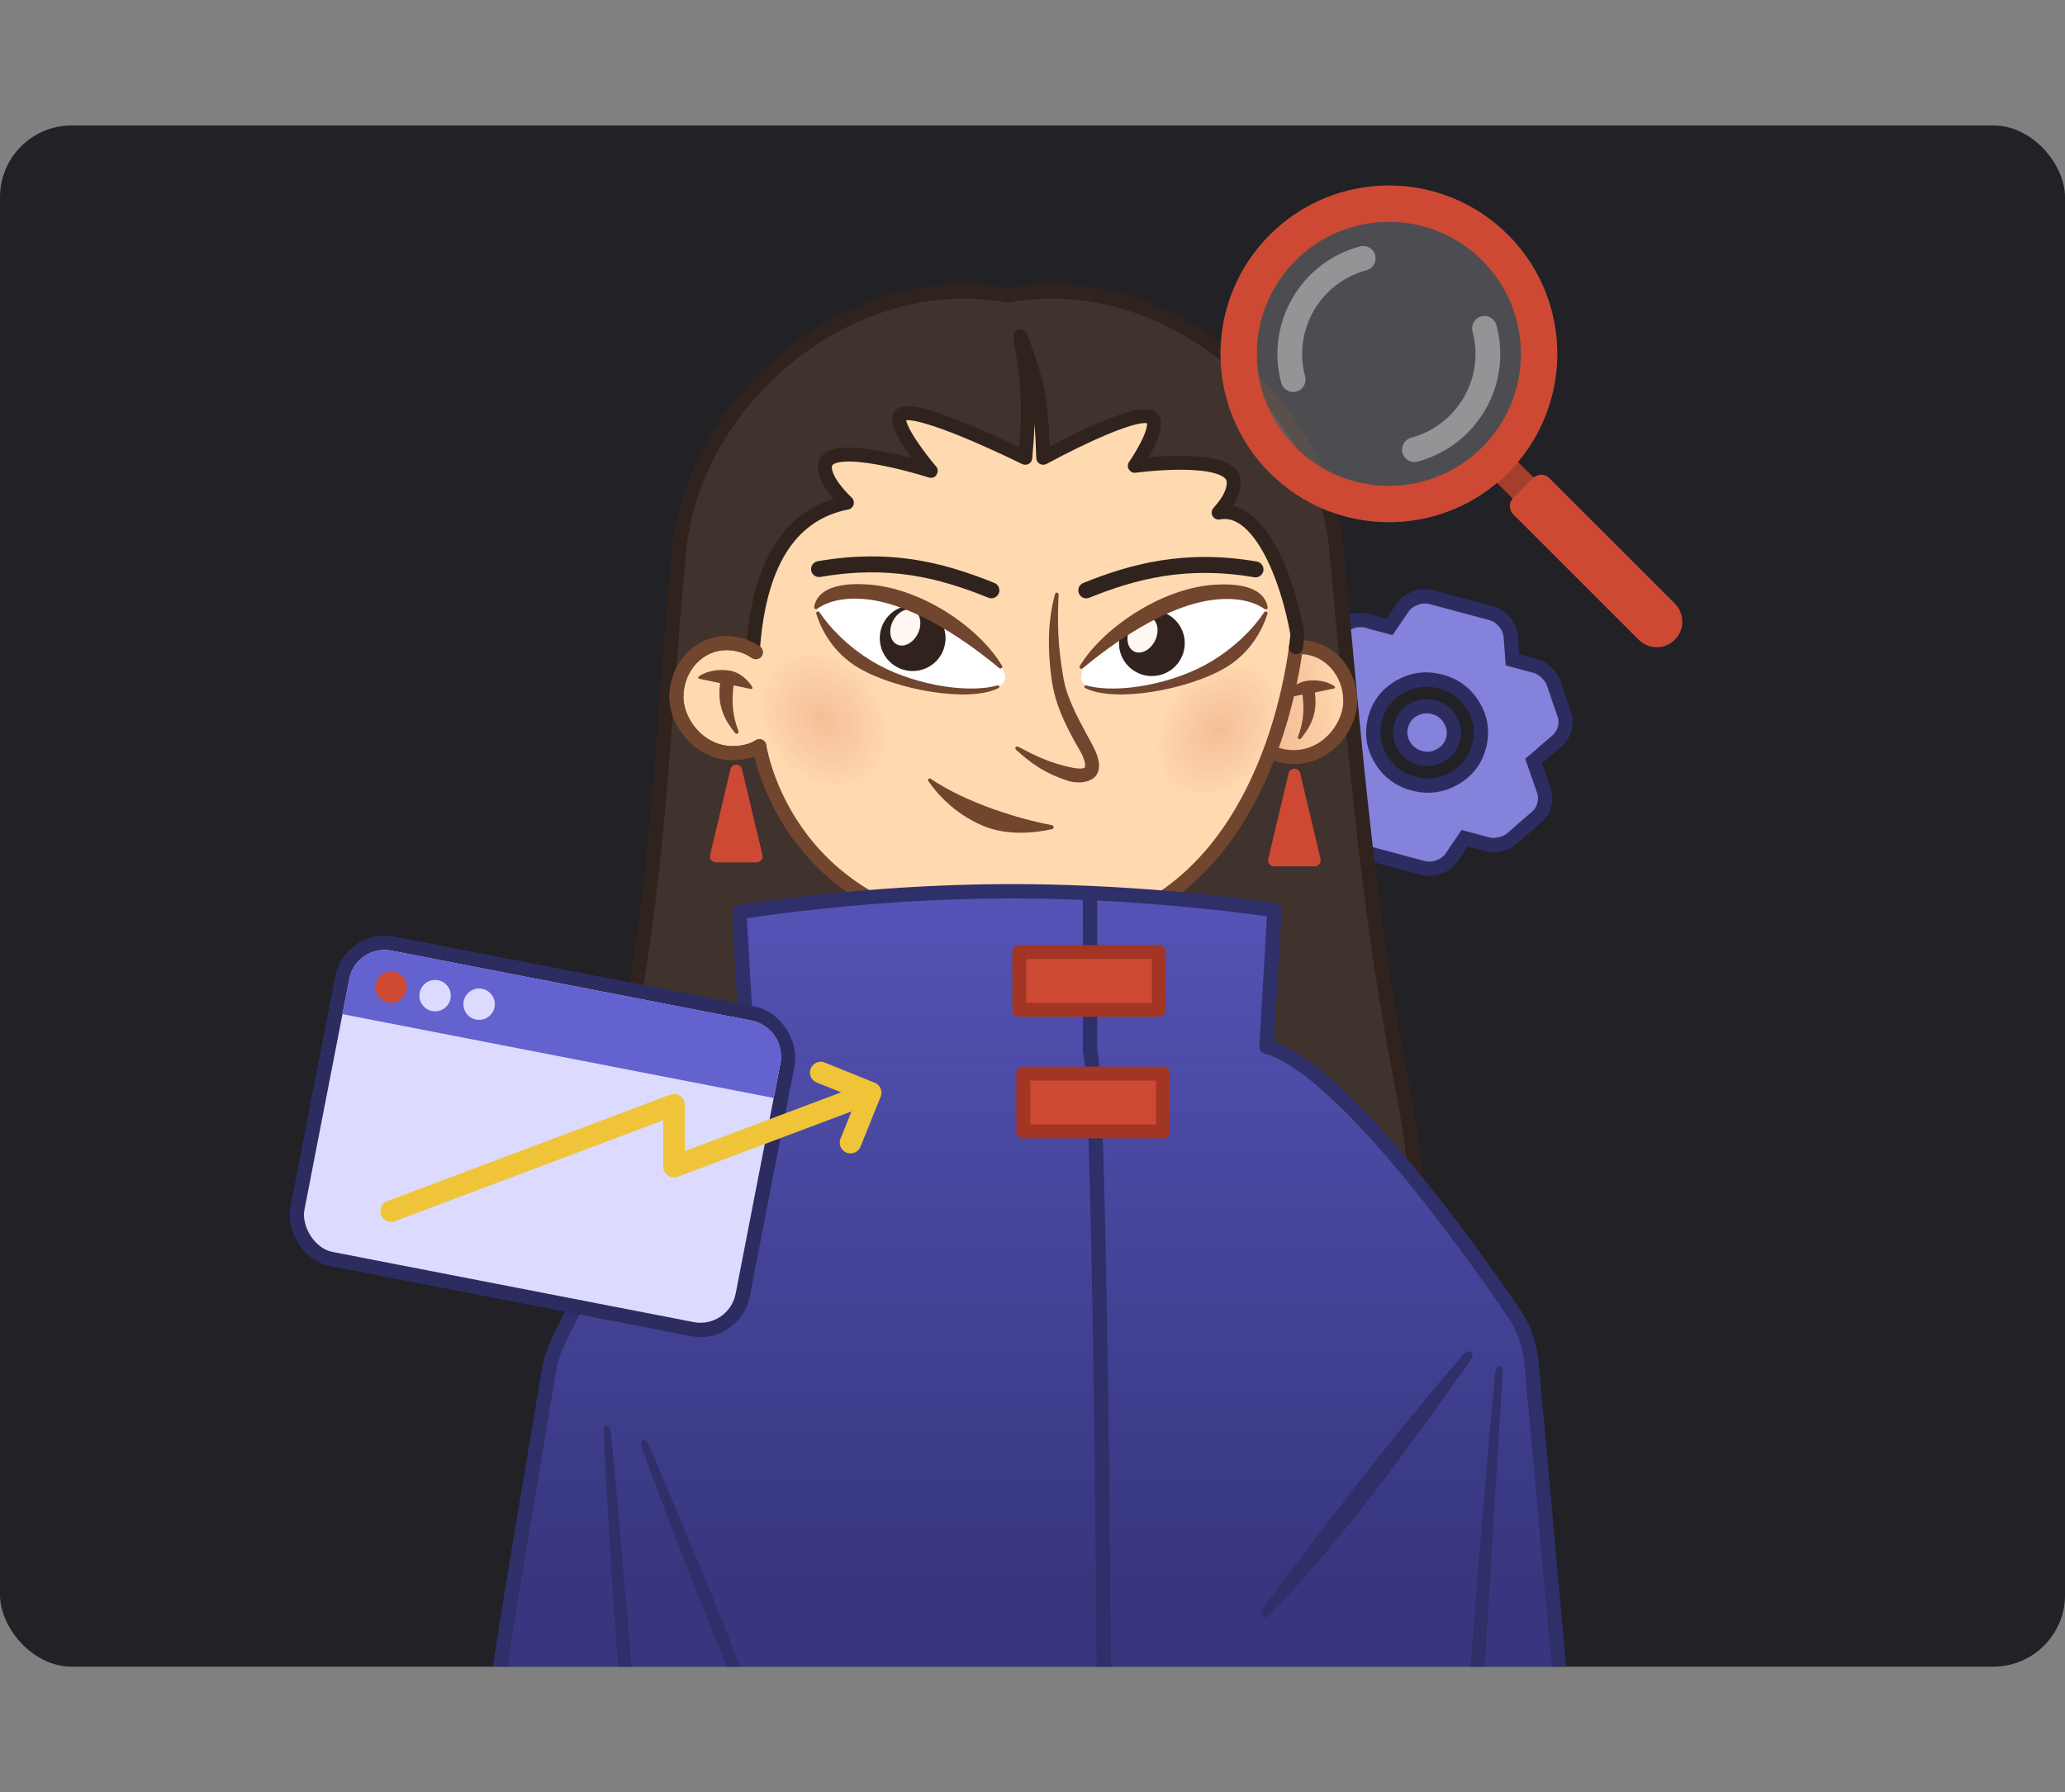 <svg width="576" height="500" viewBox="0 0 576 500" fill="none" xmlns="http://www.w3.org/2000/svg">
<rect x="0" y="0" width="576" height="500" fill="#808080" stroke="none"/>
<g clip-path="url(#clip0_4144_373)">
<rect y="35" width="576" height="430" rx="20" fill="#212126"/>
<path d="M387.589 174.897L391.125 169.689C392.011 168.38 393.211 167.453 394.726 166.907C396.255 166.305 397.796 166.213 399.35 166.629C401.403 167.179 404.15 167.915 407.591 168.837C411.031 169.759 413.778 170.495 415.831 171.045C417.385 171.462 418.674 172.313 419.697 173.598C420.736 174.828 421.311 176.231 421.424 177.808L421.883 184.086L428.209 185.782C429.375 186.094 430.403 186.696 431.293 187.589C432.255 188.442 432.942 189.429 433.355 190.551C433.768 191.672 434.233 193.046 434.749 194.671C435.321 196.311 435.826 197.755 436.265 199.003C436.785 200.391 436.852 201.807 436.465 203.25C436.078 204.692 435.313 205.885 434.168 206.827C433.235 207.648 432.153 208.577 430.923 209.616C429.749 210.669 428.702 211.578 427.783 212.343C428.196 213.465 428.648 214.775 429.139 216.275C429.685 217.789 430.157 219.135 430.555 220.312C431.075 221.7 431.142 223.116 430.755 224.559C430.369 226.002 429.603 227.194 428.458 228.136C427.454 228.998 426.295 229.995 424.98 231.13C423.72 232.279 422.631 233.236 421.712 234.001C420.794 234.766 419.705 235.278 418.446 235.535C417.229 235.863 416.037 235.871 414.872 235.559C414.872 235.559 413.817 235.276 411.708 234.711C409.6 234.146 408.545 233.864 408.545 233.864L405.009 239.072C404.123 240.381 402.922 241.308 401.408 241.854C399.879 242.455 398.338 242.548 396.784 242.132C394.731 241.581 391.984 240.845 388.543 239.924C385.103 239.002 382.356 238.266 380.302 237.715C378.749 237.299 377.46 236.448 376.436 235.163C375.398 233.933 374.822 232.53 374.71 230.953L374.251 224.674L367.925 222.979C366.759 222.667 365.703 222.057 364.757 221.149C363.851 220.312 363.192 219.332 362.779 218.21C362.366 217.088 361.873 215.707 361.302 214.067C360.786 212.442 360.308 211.006 359.869 209.758C359.349 208.37 359.282 206.954 359.669 205.511C360.055 204.068 360.821 202.876 361.966 201.934C362.899 201.113 363.953 200.176 365.128 199.123C366.358 198.085 367.432 197.183 368.351 196.418C367.937 195.296 367.458 193.978 366.912 192.464C366.422 190.964 365.977 189.626 365.579 188.449C365.059 187.06 364.992 185.645 365.379 184.202C365.765 182.759 366.531 181.567 367.676 180.624C368.679 179.763 369.811 178.758 371.071 177.609C372.386 176.474 373.503 175.524 374.422 174.759C375.34 173.994 376.401 173.476 377.604 173.203C378.878 172.89 380.097 172.89 381.262 173.202C381.262 173.202 382.317 173.485 384.425 174.05C386.534 174.615 387.589 174.897 387.589 174.897ZM401.881 190.146C397.885 189.076 394.101 189.549 390.527 191.565C386.954 193.581 384.639 196.56 383.583 200.5C382.528 204.44 383.043 208.176 385.13 211.709C387.216 215.242 390.257 217.544 394.253 218.614C398.248 219.685 402.033 219.212 405.607 217.196C409.18 215.179 411.495 212.201 412.551 208.261C413.606 204.321 413.091 200.585 411.004 197.052C408.917 193.519 405.876 191.217 401.881 190.146ZM399.963 197.305C401.961 197.84 403.467 198.988 404.483 200.747C405.554 202.52 405.829 204.379 405.309 206.321C404.788 208.263 403.621 209.735 401.806 210.735C400.047 211.751 398.169 211.991 396.171 211.456C394.173 210.92 392.639 209.766 391.568 207.992C390.552 206.233 390.305 204.382 390.825 202.44C391.346 200.498 392.485 199.019 394.244 198.003C396.059 197.002 397.965 196.77 399.963 197.305Z" fill="#8582DC" stroke="#2C2C60" stroke-width="4"/>
<path d="M372.834 153.861C368.942 111.602 325.355 74.374 281.093 82.415C236.83 74.374 193.243 111.602 189.352 153.861C183.725 214.959 184.024 250.82 170.447 310.655C163.702 340.384 165.619 376.247 199.082 387.106C220.936 394.612 332.693 397.67 363.104 387.106C398.217 375.712 397.77 337.169 391.738 306.446C381.755 255.595 378.46 214.959 372.834 153.861Z" fill="#40322D" stroke="#30231E" stroke-width="4" stroke-linecap="round" stroke-linejoin="round"/>
<path d="M361.481 180.597C360.754 186.152 358.841 197.375 354.229 209.725C354.869 210.07 355.566 210.356 356.322 210.573C367.999 213.909 376.617 203.851 376.617 195.56C376.617 187.269 370.393 180.548 362.717 180.548C362.299 180.548 361.887 180.565 361.481 180.597Z" fill="#FFDAB0"/>
<path d="M290.993 127.727C290.456 111.702 289.556 106.502 284.599 93.811C286.823 107.433 287.326 112.804 285.989 127.727C285.989 127.727 255.032 112.359 251.238 115.773C248.458 118.275 259.578 131.342 259.578 131.342C259.578 131.342 230.944 122.167 230.11 129.951C229.651 134.233 236.226 140.238 236.226 140.238C221.679 143.139 211.82 155.261 210.005 181.432C207.875 180.163 205.363 179.436 202.587 179.436C194.911 179.436 188.687 186.157 188.687 194.448C188.687 202.739 197.305 212.797 208.982 209.46C210.043 209.157 210.986 208.717 211.82 208.166C212.62 212.911 222.351 261.169 287.379 261.169C326.659 261.169 345.395 233.38 354.229 209.725C358.841 197.375 360.754 186.152 361.481 180.597C361.787 178.267 361.884 176.934 361.884 176.934C359.104 160.81 351.041 140.794 339.921 143.018C339.921 143.018 344.55 138.403 344.091 134.122C343.257 126.337 316.569 129.951 316.569 129.951C316.569 129.951 324.075 119.109 321.295 116.607C317.502 113.193 290.993 127.727 290.993 127.727Z" fill="#FFDAB0"/>
<path d="M361.482 180.598C360.754 186.153 358.841 197.376 354.229 209.725C354.869 210.071 355.566 210.357 356.323 210.573C368 213.909 376.617 203.852 376.617 195.561C376.617 187.27 370.394 180.549 362.717 180.549C362.299 180.549 361.887 180.565 361.482 180.598Z" fill="url(#paint0_linear_4144_373)" fill-opacity="0.2"/>
<path fill-rule="evenodd" clip-rule="evenodd" d="M186.741 194.449C186.741 185.227 193.698 177.491 202.588 177.491C205.71 177.491 208.567 178.311 211.001 179.762C211.326 179.955 211.643 180.16 211.951 180.375C212.833 180.989 213.05 182.202 212.435 183.084C211.821 183.966 210.608 184.182 209.726 183.568C209.493 183.405 209.253 183.251 209.008 183.105C207.183 182.017 205.015 181.383 202.588 181.383C196.124 181.383 190.633 187.089 190.633 194.449C190.633 197.973 192.498 202.042 195.731 204.845C198.901 207.595 203.306 209.059 208.447 207.59C209.32 207.341 210.082 206.983 210.749 206.543C211.298 206.181 211.993 206.121 212.597 206.383C213.2 206.645 213.63 207.195 213.74 207.844C214.111 210.046 216.657 222.911 227.003 235.194C237.281 247.398 255.419 259.224 287.379 259.224C325.45 259.224 343.687 232.395 352.406 209.045C356.949 196.879 358.836 185.812 359.552 180.345C359.671 179.434 360.411 178.731 361.327 178.658C361.784 178.622 362.248 178.603 362.717 178.603C371.607 178.603 378.563 186.339 378.563 195.561C378.563 200.328 376.118 205.434 372.123 208.898C368.066 212.416 362.324 214.312 355.788 212.445C355.632 212.4 355.478 212.353 355.326 212.303C346.079 235.858 326.804 263.116 287.379 263.116C254.311 263.116 235.07 250.813 224.026 237.702C215.12 227.128 211.65 216.156 210.429 211.035C210.132 211.144 209.828 211.244 209.516 211.333C202.981 213.2 197.238 211.304 193.181 207.786C189.186 204.322 186.741 199.216 186.741 194.449ZM356.692 208.654C356.747 208.67 356.802 208.687 356.857 208.702C361.998 210.171 366.403 208.707 369.574 205.957C372.807 203.154 374.671 199.085 374.671 195.561C374.671 188.379 369.442 182.771 363.182 182.505C362.347 188.235 360.514 197.934 356.692 208.654Z" fill="#71452E"/>
<path d="M286.411 93.103C286.049 92.176 285.045 91.671 284.085 91.934C283.125 92.197 282.518 93.142 282.678 94.125C284.735 106.722 285.299 112.095 284.29 124.74C283.608 124.414 282.809 124.035 281.918 123.617C278.942 122.223 274.926 120.396 270.783 118.673C266.655 116.957 262.343 115.32 258.793 114.327C257.026 113.833 255.365 113.474 253.971 113.367C253.273 113.313 252.572 113.315 251.923 113.427C251.288 113.537 250.547 113.777 249.937 114.327C248.971 115.196 248.799 116.378 248.857 117.284C248.914 118.189 249.21 119.132 249.57 120.005C250.3 121.77 251.52 123.77 252.756 125.59C253.276 126.354 253.81 127.103 254.329 127.81C251.787 127.138 248.662 126.387 245.505 125.813C241.835 125.146 237.971 124.689 234.904 124.946C233.381 125.073 231.868 125.389 230.649 126.088C229.344 126.835 228.357 128.045 228.175 129.744C228.006 131.324 228.491 132.885 229.114 134.198C229.976 136.018 231.197 137.656 232.512 139.172C226.209 141.125 220.834 144.952 216.73 151.018C211.959 158.068 208.985 168.017 208.063 181.297C207.989 182.37 208.798 183.299 209.87 183.373C210.942 183.448 211.872 182.639 211.946 181.567C212.841 168.675 215.704 159.478 219.953 153.199C224.162 146.979 229.81 143.502 236.607 142.146C237.326 142.003 237.904 141.467 238.101 140.76C238.296 140.06 238.075 139.291 237.539 138.801C237.217 138.504 236.909 138.194 236.605 137.88C236.028 137.283 235.27 136.452 234.531 135.504C233.787 134.548 233.1 133.521 232.631 132.532C232.149 131.515 231.985 130.72 232.045 130.159C232.072 129.912 232.162 129.706 232.583 129.465C233.089 129.175 233.95 128.931 235.229 128.824C237.766 128.612 241.217 128.989 244.809 129.642C248.364 130.289 251.91 131.176 254.578 131.907C256.052 132.31 257.524 132.731 258.981 133.194C258.981 133.194 260.417 133.721 261.169 132.56C262.13 131.074 261.06 130.079 261.06 130.079C259.253 127.946 257.546 125.713 255.975 123.402C254.78 121.643 253.741 119.907 253.167 118.518C252.936 117.958 252.814 117.535 252.765 117.24C252.983 117.22 253.281 117.217 253.671 117.247C254.695 117.326 256.075 117.608 257.744 118.075C261.065 119.004 265.204 120.568 269.289 122.267C273.36 123.96 277.321 125.761 280.267 127.142C281.893 127.903 283.514 128.675 285.124 129.471C285.699 129.756 286.379 129.739 286.939 129.426C287.5 129.112 287.87 128.541 287.927 127.901C288.255 124.247 288.473 121.153 288.584 118.367C288.785 121.071 288.925 124.138 289.048 127.793C289.071 128.468 289.442 129.084 290.03 129.418C290.617 129.753 291.336 129.759 291.929 129.434L291.929 129.434L291.932 129.432C293.306 128.682 294.693 127.956 296.085 127.24C298.612 125.94 302.012 124.246 305.522 122.661C309.048 121.069 312.619 119.616 315.506 118.772C316.958 118.348 318.148 118.104 319.03 118.047C319.138 118.04 319.955 118.008 319.957 118.119C319.983 118.354 319.963 118.745 319.833 119.314C319.573 120.452 318.979 121.875 318.238 123.339C317.509 124.78 316.691 126.16 316.049 127.186C315.699 127.745 315.344 128.301 314.969 128.844C314.969 128.844 314.117 129.962 314.951 131.074C315.785 132.186 316.845 131.878 316.845 131.878C317.288 131.821 318.883 131.623 320.92 131.447C323.399 131.233 326.694 131.03 329.998 131.063C333.334 131.098 336.537 131.374 338.9 132.056C341.441 132.789 342.088 133.692 342.157 134.329C342.311 135.774 341.589 137.514 340.548 139.113C339.934 139.987 339.257 140.84 338.547 141.64L338.546 141.641L338.546 141.642C337.94 142.247 337.801 143.179 338.205 143.935C338.609 144.692 339.462 145.094 340.303 144.926C342.407 144.505 344.437 145.094 346.468 146.654C348.539 148.246 350.521 150.792 352.33 154.042C355.906 160.466 358.546 169.16 359.924 177.023C359.884 177.488 359.775 178.641 359.552 180.344C359.413 181.41 360.163 182.387 361.229 182.527C362.295 182.666 363.272 181.915 363.411 180.85C363.576 179.596 363.741 178.337 363.825 177.075C363.836 176.917 363.828 176.759 363.802 176.603C362.388 168.405 359.624 159.142 355.731 152.149C353.787 148.657 351.494 145.608 348.839 143.568C347.317 142.399 345.651 141.546 343.866 141.149C345.012 139.37 346.325 136.704 346.027 133.914C345.678 130.659 342.676 129.095 339.979 128.316C337.103 127.487 333.478 127.207 330.038 127.172C326.457 127.135 322.925 127.363 320.351 127.59C320.797 126.823 321.267 125.974 321.711 125.096C322.5 123.537 323.261 121.781 323.627 120.182C323.809 119.383 323.919 118.516 323.824 117.68C323.727 116.825 323.398 115.882 322.597 115.161C321.496 114.17 319.95 114.087 318.778 114.163C317.484 114.247 315.981 114.579 314.414 115.037C311.264 115.958 307.497 117.499 303.921 119.114C300.329 120.735 296.866 122.461 294.304 123.78C293.769 124.055 293.273 124.312 292.823 124.548C292.561 118.179 292.18 113.526 291.367 109.162C290.422 104.097 288.908 99.493 286.411 93.103Z" fill="#30231E"/>
<path fill-rule="evenodd" clip-rule="evenodd" d="M186.741 194.449C186.741 185.227 193.698 177.491 202.588 177.491C205.71 177.491 208.567 178.311 211.001 179.762C211.326 179.955 211.643 180.16 211.951 180.375C212.833 180.989 213.05 182.202 212.435 183.084C211.821 183.966 210.608 184.182 209.726 183.568C209.493 183.405 209.253 183.251 209.008 183.105C207.183 182.017 205.015 181.383 202.588 181.383C196.124 181.383 190.633 187.089 190.633 194.449C190.633 197.973 192.498 202.042 195.731 204.845C198.901 207.595 203.306 209.059 208.447 207.59C209.32 207.341 210.082 206.983 210.749 206.543C211.646 205.951 212.853 206.199 213.445 207.096C214.037 207.993 213.79 209.2 212.893 209.792C211.891 210.453 210.766 210.976 209.516 211.333C202.981 213.2 197.238 211.304 193.181 207.786C189.186 204.322 186.741 199.216 186.741 194.449Z" fill="#71452E"/>
<path d="M203.745 214.632C204.151 212.921 206.585 212.921 206.991 214.632L212.665 238.544C212.913 239.592 212.119 240.597 211.042 240.597H199.694C198.617 240.597 197.822 239.592 198.071 238.544L203.745 214.632Z" fill="#CD4934"/>
<path d="M302.648 213.929C302.555 214.809 299.537 214.272 299.126 214.183C292.505 212.832 288.639 210.74 283.99 208.337C283.425 208.045 282.934 208.749 283.404 209.177C287.488 212.893 291.394 215.778 298.307 217.988C300.46 218.452 302.971 218.547 304.912 217.161C305.916 216.444 306.405 215.416 306.518 214.335C306.863 211.051 304.551 207.613 303.097 204.877C300.514 200.019 297.451 194.426 296.579 188.876C295.04 180.106 294.931 173.953 295.279 165.923C295.307 165.273 294.442 165.121 294.273 165.75C292.257 173.265 292.17 181.092 293.321 189.456C294.309 196.638 297.174 202.028 299.66 206.704C300.676 208.615 302.892 211.592 302.648 213.929Z" fill="#71452E"/>
<path d="M293.384 230.207C293.335 230.199 293.286 230.195 293.237 230.186C284.337 228.499 269.913 224.181 259.697 217.355C259.219 216.935 258.605 217.405 258.966 217.929C261.347 221.392 266.143 226.955 274.051 230.341C280.886 233.267 288.64 232.396 293.482 231.335C294.104 231.199 293.983 230.298 293.384 230.207Z" fill="#71452E"/>
<path fill-rule="evenodd" clip-rule="evenodd" d="M349.829 161.056C330.937 157.795 316.667 161.575 303.832 166.775C302.693 167.236 301.397 166.687 300.935 165.549C300.474 164.41 301.023 163.113 302.162 162.652C315.459 157.265 330.602 153.224 350.586 156.673C351.796 156.882 352.608 158.032 352.399 159.243C352.19 160.453 351.04 161.265 349.829 161.056Z" fill="#30231E"/>
<path fill-rule="evenodd" clip-rule="evenodd" d="M228.838 160.966C247.784 157.696 261.543 161.045 275.704 166.764C276.843 167.224 278.139 166.673 278.599 165.534C279.059 164.395 278.508 163.099 277.369 162.639C262.617 156.682 248.012 153.143 228.082 156.583C226.871 156.792 226.06 157.942 226.268 159.153C226.477 160.363 227.628 161.175 228.838 160.966Z" fill="#30231E"/>
<path d="M268.513 193.335C250.443 192.223 227.09 176.655 228.202 169.427C229.143 163.31 243.262 163.649 256.837 169.427C265.733 173.213 275.774 181.293 279.355 185.829L280.309 188.196C280.711 189.664 279.781 190.95 278.38 191.543C275.481 192.77 272.916 193.535 268.513 193.335Z" fill="white"/>
<path d="M312.955 193.335C331.025 192.223 354.378 176.655 353.266 169.427C352.325 163.31 338.206 163.649 324.631 169.427C315.735 173.213 305.694 181.293 302.113 185.829L301.599 188.734C301.44 189.979 302.212 190.989 303.333 191.553C305.969 192.876 308.725 193.576 312.955 193.335Z" fill="white"/>
<circle cx="321.295" cy="179.446" r="9.174" fill="#30231E"/>
<circle cx="9.174" cy="9.174" r="9.174" transform="matrix(-1 0 0 1 263.748 168.872)" fill="#30231E"/>
<ellipse cx="3.892" cy="5.282" rx="3.892" ry="5.282" transform="matrix(-0.898 -0.44 -0.44 0.898 258.342 172.033)" fill="#FFF7F2"/>
<ellipse cx="3.892" cy="5.282" rx="3.892" ry="5.282" transform="matrix(-0.898 -0.44 -0.44 0.898 324.507 173.99)" fill="#FFF7F2"/>
<path d="M338.859 163.13C323.46 164.105 307.263 175.764 301.311 185.648C301.275 185.707 301.232 185.76 301.193 185.818C300.863 186.308 301.5 186.873 302.001 186.456C309.957 179.831 325.007 168.839 338.859 167.3C346.696 166.43 351.014 168.686 352.721 169.91C353.098 170.179 353.64 169.962 353.584 169.503C353.306 167.219 351.274 162.344 338.859 163.13Z" fill="#71452E"/>
<path d="M341.639 186.398C349.024 182.076 352.207 175.419 353.534 171.267C353.729 170.655 352.919 170.361 352.565 170.898C349.751 175.178 344.732 180.362 338.025 184.452C327.734 190.727 312.006 193.685 303.113 191.262C302.526 191.102 302.175 191.684 302.716 191.962C310.921 196.169 331.363 192.413 341.639 186.398Z" fill="#71452E"/>
<path d="M239.583 186.398C232.198 182.076 229.014 175.419 227.688 171.267C227.492 170.655 228.303 170.361 228.656 170.898C231.47 175.178 236.489 180.362 243.197 184.452C253.487 190.727 269.215 193.685 278.109 191.262C278.696 191.102 279.047 191.684 278.506 191.962C270.301 196.169 249.858 192.413 239.583 186.398Z" fill="#71452E"/>
<path d="M241.83 163.044C257.232 164.019 273.159 175.212 279.378 185.561C279.414 185.621 279.458 185.674 279.497 185.732C279.827 186.223 279.19 186.787 278.689 186.37C270.733 179.746 255.682 168.753 241.83 167.214C233.994 166.344 229.676 168.6 227.969 169.824C227.592 170.093 227.05 169.877 227.106 169.417C227.384 167.133 229.415 162.259 241.83 163.044Z" fill="#71452E"/>
<path fill-rule="evenodd" clip-rule="evenodd" d="M200.86 190.598C198.965 190.212 196.09 189.601 195.022 189.372C194.845 189.335 194.575 188.991 194.954 188.709C195.929 187.982 198.974 186.389 203.542 187.117C206.929 187.656 208.978 190.39 209.71 191.473C210.107 192.059 209.71 192.298 209.441 192.237C208.419 192.005 205.917 191.447 204.61 191.229C204.085 195.844 204.252 199.261 205.914 203.836C206.258 204.783 205.39 204.942 205.007 204.468C201.474 200.085 200.138 196.179 200.86 190.598Z" fill="#71452E"/>
<path fill-rule="evenodd" clip-rule="evenodd" d="M366.767 193.204C368.511 192.85 371.157 192.287 372.141 192.077C372.304 192.042 372.552 191.726 372.204 191.466C371.306 190.797 368.503 189.33 364.299 190C361.18 190.497 359.295 193.014 358.621 194.01C358.256 194.55 358.621 194.77 358.869 194.713C359.809 194.5 362.112 193.986 363.315 193.785C363.798 198.034 363.645 201.179 362.115 205.39C361.798 206.262 362.597 206.408 362.949 205.971C366.202 201.937 367.432 198.342 366.767 193.204Z" fill="#71452E"/>
<path d="M359.427 215.746C359.833 214.035 362.267 214.035 362.673 215.746L368.347 239.657C368.595 240.705 367.801 241.711 366.724 241.711H355.376C354.299 241.711 353.504 240.705 353.753 239.657L359.427 215.746Z" fill="#CD4934"/>
<path d="M206.212 254.497C206.212 254.497 240.497 248.767 280.856 248.659C288.907 248.637 296.716 248.835 304.059 249.164C333.529 250.487 355.5 253.941 355.5 253.941L353.276 292.027C373.987 297.626 410.207 348.605 422.383 366.48C425.138 370.525 426.739 375.188 427.18 380.062L434.92 465.605C429.894 472.532 421.902 474.961 411.496 474.478C409.491 484.073 407.083 489.002 397.302 495.863C380.964 529.306 370.261 538.778 308.201 538.087C247.998 541.968 215.229 543.356 199.273 506.405C188.498 504.737 181.514 500.031 176.285 490.35C163.61 494.13 145.377 491.684 136.735 483.553C141.434 450.189 148.237 411.835 153.312 381.196C155.572 367.547 200.448 297.443 208.438 292.583L206.212 254.497Z" fill="#5553B6"/>
<path d="M206.212 254.497C206.212 254.497 240.497 248.767 280.856 248.659C288.907 248.637 296.716 248.835 304.059 249.164C333.529 250.487 355.5 253.941 355.5 253.941L353.276 292.027C373.987 297.626 410.207 348.605 422.383 366.48C425.138 370.525 426.739 375.188 427.18 380.062L434.92 465.605C429.894 472.532 421.902 474.961 411.496 474.478C409.491 484.073 407.083 489.002 397.302 495.863C380.964 529.306 370.261 538.778 308.201 538.087C247.998 541.968 215.229 543.356 199.273 506.405C188.498 504.737 181.514 500.031 176.285 490.35C163.61 494.13 145.377 491.684 136.735 483.553C141.434 450.189 148.237 411.835 153.312 381.196C155.572 367.547 200.448 297.443 208.438 292.583L206.212 254.497Z" fill="url(#paint1_linear_4144_373)"/>
<path d="M280.85 246.659C288.937 246.638 296.778 246.835 304.148 247.166C318.937 247.83 331.843 249.028 341.054 250.061C345.659 250.577 349.343 251.053 351.878 251.4C353.145 251.573 354.125 251.714 354.79 251.812C355.122 251.861 355.376 251.899 355.548 251.925C355.633 251.938 355.698 251.947 355.742 251.954C355.764 251.958 355.78 251.96 355.792 251.962C355.798 251.963 355.802 251.964 355.805 251.964L355.809 251.965L355.998 252.004C356.915 252.239 357.553 253.095 357.497 254.058L355.363 290.588C360.632 292.461 366.496 296.678 372.436 302.022C379.032 307.955 385.949 315.489 392.561 323.364C405.791 339.119 417.934 356.396 424.036 365.355C426.993 369.696 428.703 374.688 429.173 379.882L436.912 465.425C436.955 465.907 436.823 466.388 436.539 466.779C431.248 474.071 423.066 476.693 413.095 476.527C412.153 480.65 411.014 484.081 409.007 487.263C406.8 490.76 403.64 493.809 398.873 497.198C390.786 513.695 383.799 524.827 370.817 531.551C357.863 538.261 339.229 540.427 308.258 540.086C278.29 542.018 254.755 543.368 236.726 539.514C227.645 537.572 219.865 534.296 213.309 529.051C206.984 523.991 201.904 517.181 197.879 508.2C192.742 507.289 188.349 505.651 184.56 503.027C180.884 500.48 177.874 497.07 175.309 492.691C168.967 494.296 161.584 494.498 154.682 493.394C147.241 492.203 140.085 489.451 135.365 485.01C134.892 484.565 134.664 483.918 134.755 483.275C139.458 449.878 146.269 411.473 151.339 380.869C151.668 378.883 152.716 376.087 154.179 372.847C155.665 369.553 157.66 365.629 159.998 361.322C164.675 352.705 170.769 342.471 177.034 332.527C183.299 322.584 189.752 312.903 195.147 305.393C197.843 301.64 200.291 298.409 202.328 295.95C203.346 294.722 204.277 293.667 205.098 292.829C205.53 292.388 205.96 291.979 206.378 291.626L204.216 254.613C204.156 253.594 204.875 252.693 205.883 252.525L205.885 252.524C205.885 252.524 205.888 252.524 205.89 252.524C205.895 252.523 205.901 252.521 205.91 252.52C205.928 252.517 205.954 252.513 205.988 252.507C206.056 252.496 206.157 252.479 206.289 252.458C206.554 252.415 206.946 252.353 207.459 252.274C208.484 252.115 209.99 251.89 211.922 251.619C215.786 251.078 221.355 250.356 228.188 249.63C241.85 248.179 260.583 246.713 280.85 246.659ZM280.861 250.659C260.77 250.713 242.18 252.166 228.61 253.608C221.827 254.328 216.303 255.044 212.477 255.58C210.714 255.827 209.312 256.037 208.314 256.19L210.434 292.467C210.477 293.205 210.109 293.908 209.477 294.292C209.199 294.462 208.697 294.872 207.955 295.629C207.24 296.359 206.386 297.322 205.408 298.502C203.453 300.861 201.065 304.011 198.395 307.727C193.059 315.154 186.654 324.765 180.419 334.66C174.184 344.556 168.136 354.712 163.513 363.23C161.201 367.49 159.256 371.321 157.825 374.492C156.37 377.717 155.521 380.098 155.285 381.524C150.258 411.872 143.555 449.691 138.866 482.774C142.813 486.097 148.746 488.393 155.313 489.443C161.699 490.465 168.456 490.269 174.161 488.855C174.161 488.855 169.893 434.407 168.432 400.008C168.386 398.924 168.515 397.875 169.06 397.832C169.834 397.772 170.144 398.545 170.381 399.894C171.055 403.73 178.245 489.761 178.245 489.761C180.696 494.198 183.492 497.421 186.838 499.738C190.062 501.972 193.897 503.436 198.622 504.27L199.579 504.429L199.705 504.452C200.33 504.59 200.854 505.02 201.109 505.612C204.994 514.609 209.853 521.164 215.807 525.928C221.765 530.694 228.931 533.757 237.562 535.603C254.582 539.242 276.92 538.088 306.199 536.21C306.18 492.177 305.758 433.295 305.04 384.536C304.676 359.808 304.235 337.692 303.734 321.441C303.484 313.313 303.218 306.666 302.94 301.898C302.801 299.511 302.66 297.615 302.518 296.248C302.447 295.563 302.379 295.035 302.314 294.656C302.257 294.319 302.219 294.206 302.226 294.219L302.252 294.274L302.168 294.068C302.096 293.859 302.059 293.639 302.059 293.417V251.081C295.305 250.803 288.182 250.64 280.861 250.659ZM306.059 293.095C306.149 293.404 306.212 293.721 306.258 293.986C306.343 294.487 306.422 295.111 306.497 295.836C306.648 297.291 306.793 299.256 306.933 301.664C307.215 306.488 307.481 313.178 307.732 321.318C308.234 337.601 308.675 359.742 309.04 384.478C309.758 433.217 310.18 492.063 310.199 536.104C340.022 536.334 357.248 534.075 368.977 527.999C380.827 521.862 387.349 511.679 395.505 494.985C395.653 494.681 395.876 494.42 396.153 494.226C400.929 490.876 403.743 488.107 405.623 485.128C407.489 482.17 408.532 478.853 409.512 474.194C409.512 474.194 413.641 418.127 417.053 383.136C417.16 382.037 417.532 381.161 418.243 381.161C418.954 381.161 419.177 382.12 419.111 383.222C417.053 417.929 413.641 472.534 413.641 472.534C422.331 472.598 428.689 470.324 432.858 465.016L425.188 380.242C424.776 375.688 423.284 371.355 420.73 367.607C414.657 358.69 402.601 341.54 389.499 325.937C382.946 318.133 376.163 310.755 369.762 304.996C363.301 299.184 357.449 295.227 352.754 293.958C351.839 293.711 351.224 292.856 351.279 291.91L353.396 255.653C352.834 255.573 352.145 255.473 351.336 255.362C348.83 255.02 345.179 254.549 340.608 254.036C331.902 253.06 319.866 251.935 306.059 251.261V293.095ZM179.408 401.764C180.004 401.596 180.537 402.091 180.934 403.023C193.26 432.003 203.022 455.179 214.17 485.508C214.551 486.544 214.416 487.849 213.952 488.034C213.285 488.299 212.401 487.38 211.959 486.368C200.698 460.625 190.538 435.656 179.013 403.738C178.669 402.785 178.782 401.94 179.408 401.764Z" fill="#2F2F69"/>
<path d="M354.836 450.009C354.085 450.819 352.512 451.783 351.938 450.967C351.535 450.392 352.005 449.097 352.668 448.214C373.467 420.497 385.629 404.301 407.988 378.086C408.693 377.26 409.89 376.721 410.499 377.21C410.943 377.566 410.7 378.753 410.058 379.653C389.933 407.874 377.929 425.071 354.836 450.009Z" fill="#2F2F69"/>
<path d="M284.321 265.618H323.241V281.742H284.321V265.618Z" fill="#CD4934"/>
<path fill-rule="evenodd" clip-rule="evenodd" d="M282.375 265.618C282.375 264.543 283.246 263.672 284.321 263.672H323.241C324.316 263.672 325.187 264.543 325.187 265.618V281.742C325.187 282.817 324.316 283.688 323.241 283.688H284.321C283.246 283.688 282.375 282.817 282.375 281.742V265.618ZM286.267 267.564V279.796H321.295V267.564H286.267Z" fill="#A33524"/>
<path d="M285.433 299.536H324.353V315.66H285.433V299.536Z" fill="#CD4934"/>
<path fill-rule="evenodd" clip-rule="evenodd" d="M283.487 299.534C283.487 298.459 284.358 297.588 285.433 297.588H324.353C325.428 297.588 326.299 298.459 326.299 299.534V315.658C326.299 316.733 325.428 317.604 324.353 317.604H285.433C284.358 317.604 283.487 316.733 283.487 315.658V299.534ZM287.379 301.48V313.712H322.407V301.48H287.379Z" fill="#A33524"/>
<path opacity="0.2" d="M353.074 213.313C345.964 222.95 334.302 226.411 327.025 221.043C319.749 215.675 319.613 203.51 326.723 193.873C333.832 184.236 345.494 180.775 352.771 186.143C360.048 191.511 360.183 203.675 353.074 213.313Z" fill="url(#paint2_radial_4144_373)"/>
<path opacity="0.2" d="M215.902 211.074C223.011 220.712 235.001 223.931 242.682 218.265C250.362 212.599 250.825 200.193 243.716 190.556C236.606 180.918 224.616 177.699 216.936 183.365C209.255 189.031 208.792 201.437 215.902 211.074Z" fill="url(#paint3_radial_4144_373)"/>
<rect x="97.761" y="260.969" width="126.537" height="89.651" rx="12" transform="rotate(11 97.761 260.969)" fill="#DCDBFF" stroke="#2C2C60" stroke-width="4"/>
<path d="M97.435 273.13C98.489 267.708 103.738 264.168 109.159 265.222L209.812 284.787C215.234 285.84 218.774 291.09 217.72 296.511L215.811 306.333L95.526 282.952L97.435 273.13Z" fill="#6462CE"/>
<circle cx="109.095" cy="275.4" r="4.376" transform="rotate(11 109.095 275.4)" fill="#CD4934"/>
<circle cx="121.369" cy="277.785" r="4.376" transform="rotate(11 121.369 277.785)" fill="#DCDBFF"/>
<circle cx="133.643" cy="280.171" r="4.376" transform="rotate(11 133.643 280.171)" fill="#DCDBFF"/>
<path d="M109.095 337.904L188.005 308.219L188.005 325.504L242.866 304.866M242.866 304.866L228.93 299.235M242.866 304.866L237.236 318.801" stroke="#EFC438" stroke-width="6" stroke-linecap="round" stroke-linejoin="round"/>
</g>
<rect x="416.06" y="133.232" width="8.287" height="11.51" transform="rotate(-45 416.06 133.232)" fill="#A63E2D"/>
<circle opacity="0.2" cx="387.412" cy="98.725" r="46.96" transform="rotate(-45 387.412 98.725)" fill="white"/>
<path fill-rule="evenodd" clip-rule="evenodd" d="M420.618 131.931C402.279 150.27 372.545 150.27 354.206 131.931C335.867 113.592 335.867 83.858 354.206 65.519C372.545 47.18 402.279 47.18 420.618 65.519C438.957 83.858 438.957 113.592 420.618 131.931ZM361.368 72.681C375.752 58.298 399.072 58.298 413.456 72.681C427.839 87.065 427.839 110.385 413.456 124.769C399.072 139.153 375.752 139.153 361.368 124.769C346.984 110.385 346.984 87.065 361.368 72.681Z" fill="#CD4934"/>
<path opacity="0.4" d="M410.74 92.505C410.247 90.663 411.34 88.769 413.182 88.276C415.024 87.782 416.917 88.875 417.411 90.717C421.853 107.296 412.015 124.336 395.436 128.778C393.594 129.272 391.701 128.179 391.207 126.337C390.714 124.495 391.807 122.601 393.649 122.108C406.543 118.653 414.195 105.399 410.74 92.505ZM357.376 106.804C352.933 90.225 362.772 73.185 379.35 68.743C381.192 68.249 383.085 69.343 383.579 71.184C384.073 73.027 382.979 74.92 381.137 75.413C368.243 78.868 360.591 92.122 364.046 105.016C364.54 106.859 363.447 108.752 361.605 109.245C359.762 109.739 357.869 108.646 357.376 106.804Z" fill="white"/>
<path d="M422.083 143.488C420.824 142.229 420.824 140.189 422.083 138.93L427.617 133.396C428.876 132.137 430.916 132.137 432.175 133.396L467.171 168.392C469.958 171.179 469.958 175.697 467.171 178.484C464.384 181.271 459.866 181.271 457.079 178.484L422.083 143.488Z" fill="#CD4934"/>
<defs>
<linearGradient id="paint0_linear_4144_373" x1="356.93" y1="198.908" x2="376.255" y2="197.479" gradientUnits="userSpaceOnUse">
<stop stop-color="#CD4934"/>
<stop offset="1" stop-color="#CD4934" stop-opacity="0"/>
</linearGradient>
<linearGradient id="paint1_linear_4144_373" x1="280.712" y1="248.657" x2="280.712" y2="441.326" gradientUnits="userSpaceOnUse">
<stop stop-color="#37367E" stop-opacity="0"/>
<stop offset="1" stop-color="#37367E"/>
</linearGradient>
<radialGradient id="paint2_radial_4144_373" cx="0" cy="0" r="1" gradientUnits="userSpaceOnUse" gradientTransform="translate(339.898 203.593) rotate(126.417) scale(21.684 16.373)">
<stop stop-color="#CD4934"/>
<stop offset="1" stop-color="#CD4934" stop-opacity="0"/>
</radialGradient>
<radialGradient id="paint3_radial_4144_373" cx="0" cy="0" r="1" gradientUnits="userSpaceOnUse" gradientTransform="translate(229.809 200.815) rotate(53.583) scale(21.684 17.282)">
<stop stop-color="#CD4934"/>
<stop offset="1" stop-color="#CD4934" stop-opacity="0"/>
</radialGradient>
<clipPath id="clip0_4144_373">
<rect width="576" height="430" fill="white" transform="translate(0 35)"/>
</clipPath>
</defs>
</svg>
